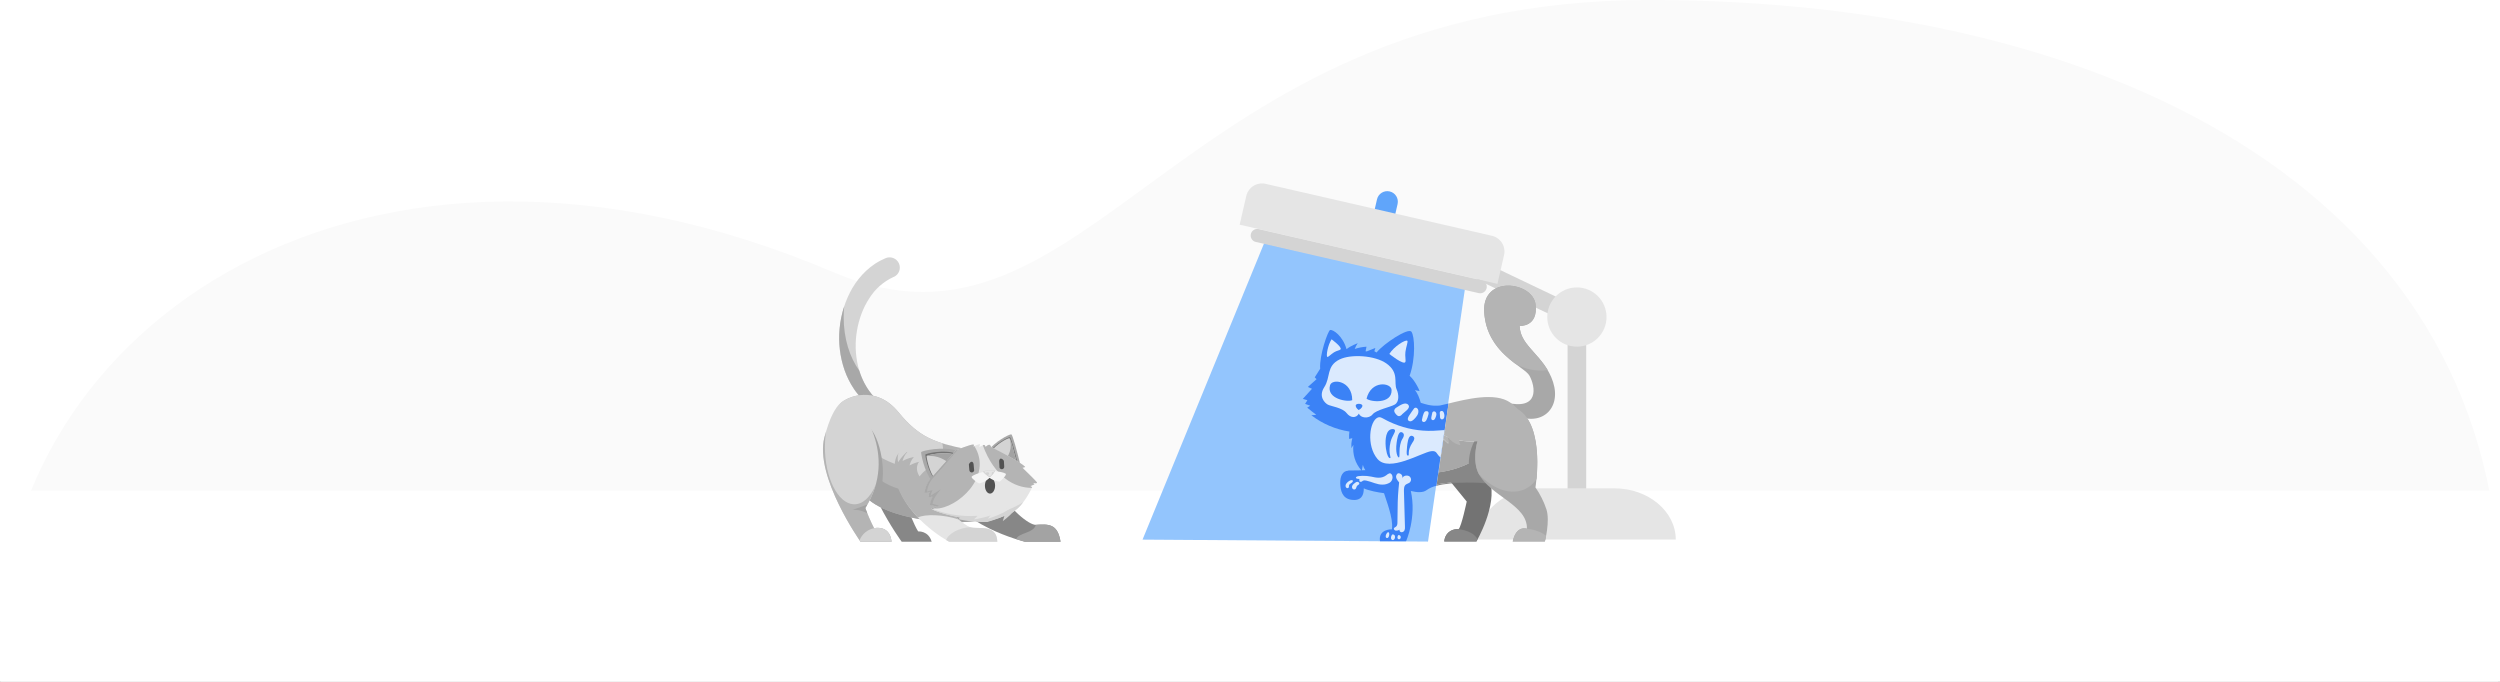 <svg width="1768" height="482" viewBox="0 0 1768 482" fill="none" xmlns="http://www.w3.org/2000/svg">
<rect x="0" y="0" width="1768" height="482" fill="#333333" stroke="none"/>
<g clip-path="url(#clip0_8538_9138)">
<rect width="1768" height="482" fill="white"/>
<path d="M76.492 736.191C76.492 736.191 0 611.645 0 458.861C0 231.967 256.389 50.865 589.378 192.536C771.074 269.895 829.223 0 1166.37 0C1503.53 0 1768 143.845 1768 426.785C1768 709.725 1674.32 756 1674.32 756L76.492 736.191Z" fill="#FAFAFA"/>
<path d="M1768 347H0V482H1768V347Z" fill="white"/>
<g style="mix-blend-mode:multiply">
<path d="M1036 204.304C1027.4 263.347 1018.41 323.965 1009.89 383L808 381.619L893.998 172L1036 204.304Z" fill="#93C5FD"/>
</g>
<path d="M988.367 144.317C989.291 140.3 986.783 136.295 982.765 135.373C978.747 134.45 974.741 136.959 973.817 140.977L972.198 148.018C971.274 152.035 973.782 156.04 977.8 156.962C981.818 157.885 985.824 155.376 986.748 151.358L988.367 144.317Z" fill="#60A5FA"/>
<path d="M1121.76 241.412H1108.6V347.039H1121.76V241.412Z" fill="#D4D4D4"/>
<path d="M1049.75 185.638L1044.07 197.502L1114.29 231.009L1119.96 219.145L1049.75 185.638Z" fill="#D4D4D4"/>
<path d="M1115.18 245.156C1126.76 245.156 1136.14 235.779 1136.14 224.213C1136.14 212.647 1126.76 203.27 1115.18 203.27C1103.61 203.27 1094.22 212.647 1094.22 224.213C1094.22 235.779 1103.61 245.156 1115.18 245.156Z" fill="#E5E5E5"/>
<path d="M895.098 130.018L1055.1 166.749C1058.05 167.427 1060.61 169.249 1062.22 171.814C1063.83 174.379 1064.35 177.478 1063.67 180.428L1059 200.749L876.7 158.9L881.366 138.611C881.699 137.144 882.319 135.757 883.19 134.53C884.061 133.303 885.167 132.26 886.443 131.461C887.719 130.663 889.141 130.124 890.626 129.876C892.112 129.629 893.631 129.677 895.098 130.018Z" fill="#E5E5E5"/>
<path d="M1047.84 198.231L890.167 162.034C887.665 161.46 885.17 163.021 884.595 165.521L884.593 165.532C884.018 168.033 885.58 170.525 888.083 171.1L1045.76 207.296C1048.26 207.87 1050.75 206.309 1051.33 203.809L1051.33 203.798C1051.91 201.298 1050.34 198.805 1047.84 198.231Z" fill="#D4D4D4"/>
<path d="M1045.26 381.551C1045.26 361.647 1064.76 345.35 1088.59 345.35H1141.76C1165.6 345.35 1185.1 361.647 1185.1 381.551" fill="#E5E5E5"/>
<path d="M750.007 383.119H724.876C724.876 383.119 674.513 370.862 668.505 342.181C662.496 313.5 694.343 322.893 703.744 341.668C713.145 360.442 728.132 371.41 732.495 371.159C741.394 370.634 747.916 370.143 750.007 383.119Z" fill="#878787"/>
<path d="M724.899 383.119H750.03C747.939 370.086 741.417 370.633 732.541 371.158C731.102 377.207 720.182 376.637 718.64 381.304C722.432 382.526 724.899 383.119 724.899 383.119Z" fill="#A3A3A3"/>
<path d="M615.845 284.044L615.012 284.843L614.669 285.162L614.429 285.379L614.178 285.596C614.119 285.656 614.054 285.71 613.983 285.756L613.846 285.858L613.732 285.938C613.618 286.007 613.629 285.938 613.595 285.938L613.515 285.858L613.172 285.55L612.487 284.934L611.128 283.69C610.248 282.822 609.426 281.909 608.569 281.019C607.712 280.129 606.981 279.125 606.182 278.177C605.782 277.71 605.439 277.196 605.039 276.694L603.966 275.176C601.198 271.042 598.957 266.579 597.295 261.891C594.016 252.371 592.807 242.262 593.751 232.238C594.694 222.214 597.768 212.507 602.766 203.765C605.421 199.242 608.706 195.119 612.521 191.519C614.489 189.686 616.602 188.014 618.838 186.52C619.386 186.132 619.98 185.813 620.574 185.459L622.345 184.443C623.544 183.815 624.801 183.302 626.035 182.686C627.775 181.87 629.769 181.778 631.577 182.431C632.472 182.754 633.295 183.251 633.998 183.892C634.701 184.532 635.271 185.305 635.675 186.167C636.08 187.028 636.31 187.96 636.354 188.91C636.398 189.86 636.254 190.809 635.93 191.704C635.607 192.598 635.11 193.42 634.468 194.123C633.827 194.826 633.053 195.395 632.191 195.799H632.089L631.746 195.947C624.717 199.204 618.799 204.45 614.726 211.035C612.493 214.446 610.654 218.099 609.243 221.923C607.791 225.817 606.716 229.842 606.033 233.941C604.607 242.245 604.879 250.751 606.833 258.947C607.811 263.078 609.288 267.075 611.231 270.85L611.996 272.231C612.259 272.699 612.487 273.179 612.784 273.612C613.367 274.491 613.926 275.415 614.52 276.271C615.114 277.127 615.788 277.983 616.451 278.817L617.49 280.026L618.016 280.631L618.278 280.939L618.347 281.019C618.347 281.019 618.427 281.019 618.347 281.145L618.278 281.259L618.176 281.407L618.016 281.601L617.81 281.864L617.593 282.115C617.504 282.238 617.409 282.356 617.308 282.469L616.542 283.347C616.314 283.564 616.074 283.815 615.845 284.044Z" fill="#D4D4D4"/>
<path d="M618.347 280.962L618.279 280.882L618.016 280.574L617.49 279.969L616.451 278.759C615.788 277.926 615.172 277.059 614.52 276.214C613.869 275.37 613.378 274.434 612.784 273.555C612.487 273.121 612.259 272.642 611.996 272.174L611.231 270.793C609.774 268.011 608.581 265.1 607.667 262.097C600.882 252.67 596.644 239.271 596.644 224.343C596.639 221.758 596.769 219.176 597.032 216.605C595.348 221.749 594.252 227.067 593.765 232.457C592.827 242.403 594.043 252.434 597.329 261.868C598.992 266.556 601.233 271.019 604 275.153L605.074 276.671C605.439 277.173 605.782 277.687 606.216 278.155C607.016 279.102 607.77 280.083 608.603 280.996C609.437 281.909 610.283 282.8 611.162 283.667L612.521 284.911L613.207 285.527L613.549 285.835L613.629 285.915C613.629 285.915 613.629 286.007 613.767 285.915L613.881 285.835L614.018 285.733C614.088 285.687 614.153 285.633 614.212 285.573L614.463 285.356L614.703 285.139L615.046 284.82L615.88 284.021C616.108 283.793 616.348 283.541 616.565 283.302L617.33 282.423C617.432 282.31 617.527 282.192 617.616 282.069L617.833 281.818L618.039 281.556L618.199 281.362L618.301 281.213L618.37 281.099C618.484 280.974 618.359 280.996 618.347 280.962Z" fill="#A8A8A8"/>
<path d="M658.875 383.119H637.686C637.686 383.119 604.366 337.662 611.528 310.636C618.69 283.61 656.819 320.2 641.855 359.312C641.855 359.312 646.276 371.056 649.314 375.815C649.326 375.849 656.579 375.119 658.875 383.119Z" fill="#878787"/>
<path d="M635.39 291.519C619.592 272.117 598.837 280.22 594.165 285.607C589.493 290.994 603.726 340.389 609.997 348.88C616.268 357.372 632.694 365.578 660.748 368.522C683.446 370.93 701.494 367.814 704.932 362.256C710.198 353.754 698.078 332.914 683.012 317.586C661.662 313.078 650.262 309.768 635.39 291.519Z" fill="#B4B4B4"/>
<path d="M635.39 291.519C619.592 272.117 598.837 280.22 594.165 285.607C593.183 286.749 593.023 289.739 593.445 293.893C596.998 302.647 605.462 312.371 617.148 320.051C636.829 332.982 658.213 335.231 664.906 325.073C666.997 321.9 667.408 317.894 666.38 313.489C654.637 309.814 645.899 304.381 635.39 291.519Z" fill="#D4D4D4"/>
<path d="M683.057 317.643C676.9 316.342 681.767 324.793 676.947 323.309C679.574 334.722 667.145 335.733 659.732 341.941C647.384 352.293 625.304 346.29 610.42 328.554C596.781 312.279 593.582 292.044 592.075 293.779C587.38 299.166 603.726 340.355 609.997 348.88C616.268 357.406 632.694 365.577 660.749 368.522C683.446 370.93 701.494 367.814 704.932 362.256C710.244 353.754 698.147 332.914 683.057 317.643Z" fill="#A3A3A3"/>
<path d="M619.946 353.343C629.656 337.057 621.477 307.166 614.692 302.464L612.773 346.438L619.946 353.343Z" fill="#A3A3A3"/>
<path d="M705.298 383.119H671.235C671.235 383.119 636.178 364.345 633.882 335.664C631.586 306.984 652.764 322.893 659.732 341.668C666.7 360.442 682.189 371.558 686.187 372.859C691.476 374.582 704.852 370.143 705.298 383.119Z" fill="#E5E5E5"/>
<path d="M677.883 367.369C672.274 362.028 663.558 350.547 659.778 340.355C652.81 321.592 630.478 306.47 632.774 335.151C633.733 347.214 641.615 358.056 649.131 365.966C653.998 363.535 666.963 363.694 677.883 367.369Z" fill="#B4B4B4"/>
<path d="M669.156 381.91C670.47 382.708 671.235 383.119 671.235 383.119H705.298C704.898 370.086 691.522 374.582 686.233 372.848C678.797 373.042 670.641 377.23 669.156 381.91Z" fill="#D4D4D4"/>
<path d="M654.272 322.882C644.163 328.588 650.297 336.885 650.297 336.885C652.985 333.43 656.442 330.647 660.395 328.759L654.272 322.882Z" fill="#D4D4D4"/>
<path d="M653.667 319.23C644.962 320.371 643.238 329.148 643.238 329.148C646.378 327.417 649.843 326.356 653.415 326.032L653.667 319.23Z" fill="#D4D4D4"/>
<path d="M648.709 316.091C640.005 317.232 638.28 326.009 638.28 326.009C641.42 324.278 644.886 323.221 648.458 322.905L648.709 316.091Z" fill="#D4D4D4"/>
<path d="M640.37 312.873C633.014 319.104 635.127 326.865 635.127 326.865C637.259 323.577 639.909 320.656 642.975 318.214L640.37 312.873Z" fill="#D4D4D4"/>
<path d="M630.524 383.119H608.603C608.603 383.119 575.9 336.886 583.073 309.243C590.247 281.601 599.065 281.259 603.075 283.519C607.084 285.778 635.961 321.067 611.95 359.3C613.73 364.177 615.805 368.942 618.164 373.567C618.164 373.567 629.13 370.782 630.524 383.119Z" fill="#D4D4D4"/>
<path d="M618.164 373.566C615.79 368.946 613.7 364.186 611.905 359.312C615.102 354.295 617.56 348.845 619.204 343.128C615.503 351.745 609.871 357.029 603.554 356.618C592.406 355.899 583.37 337.696 583.37 315.954C583.37 312.341 583.633 308.732 584.159 305.157C583.782 306.459 583.405 307.817 583.016 309.255C575.888 336.897 608.592 383.13 608.592 383.13H630.512C629.13 370.782 618.164 373.566 618.164 373.566Z" fill="#B4B4B4"/>
<path d="M611.905 359.3C612.43 358.479 612.921 357.645 613.389 356.812L602.686 360.693C602.686 360.693 607.255 359.7 613.367 363.067C612.487 360.875 611.905 359.3 611.905 359.3Z" fill="#A3A3A3"/>
<path d="M608.603 383.119H630.524C629.13 370.782 618.164 373.555 618.164 373.555C615.864 373.983 613.711 374.992 611.912 376.487C610.112 377.981 608.726 379.911 607.884 382.092C608.341 382.754 608.603 383.119 608.603 383.119Z" fill="#D4D4D4"/>
<path d="M651.416 319.8C651.313 320.85 653.404 332.857 658.727 339.75L676.398 318.784C667.602 315.361 651.519 318.784 651.416 319.8Z" fill="#A8A8A8"/>
<path d="M654.375 321.546C654.283 322.437 656.054 332.606 660.566 338.449L675.53 320.668C668.094 317.746 654.455 320.668 654.375 321.546Z" fill="#737373"/>
<path d="M655.3 322.585C655.208 323.441 656.933 333.325 661.32 338.997L675.861 321.729C668.63 318.887 655.38 321.729 655.3 322.585Z" fill="#D4D4D4"/>
<path d="M665.603 324.103C667.573 324.953 669.397 326.109 671.006 327.527L675.861 321.763C668.745 318.967 655.791 321.672 655.3 322.574C658.81 322.131 662.374 322.66 665.603 324.103Z" fill="#A3A3A3"/>
<path d="M715.144 307.166C713.362 307.166 703.288 312.462 698.421 319.253L721.758 329.307C719.211 319.161 716.115 307.166 715.144 307.166Z" fill="#A8A8A8"/>
<path d="M714.185 309.164C712.688 309.164 704.224 313.615 700.135 319.332L719.748 327.778C717.6 319.253 715.007 309.164 714.185 309.164Z" fill="#737373"/>
<path d="M713.842 309.871C712.471 309.871 704.704 313.968 700.946 319.207L719.005 326.956C716.983 319.138 714.596 309.871 713.842 309.871Z" fill="#D4D4D4"/>
<path d="M714.048 310.042C714.541 311.588 714.791 313.201 714.79 314.824C714.814 318.101 713.789 321.3 711.866 323.955L718.948 327.002C717.132 319.743 714.962 311.309 714.048 310.042Z" fill="#A3A3A3"/>
<path d="M697.999 368.853C685.319 368.853 678.58 366.628 678.58 366.628L680.11 366.068C680.11 366.068 663.524 363.147 658.407 359.666L662.725 358.273L657.984 356.881C658.432 354.699 659.182 352.59 660.212 350.615L656.602 351.882C656.746 350.28 657.22 348.726 657.996 347.317L654.101 348.15C654.503 344.549 656.066 341.176 658.555 338.54C662.736 334.089 675.975 318.488 675.975 318.488C675.975 318.488 686.256 314.448 688.106 314.448C689.957 314.448 687.958 315.977 687.958 315.977C689.485 315.208 691.07 314.559 692.698 314.037C693.395 314.037 692.561 316.125 692.561 316.125C693.587 315.565 694.661 315.099 695.771 314.733C696.605 314.585 697.028 316.125 697.028 316.125C697.028 316.125 698.695 314.585 699.529 314.585C700.363 314.585 701.06 316.262 701.06 316.262C701.06 316.262 721.827 326.534 725.048 330.323L723.094 330.882C723.094 330.882 732.575 340.355 732.998 341.325C733.421 342.295 730.211 341.462 730.211 341.462L731.353 342.444L728.703 343.836L729.96 344.532C729.96 344.532 723.951 358.102 715.887 362.348C710.163 365.123 704.169 367.303 697.999 368.853Z" fill="#E5E5E5"/>
<path d="M661.891 359.666C676.512 359.666 702.728 337.239 689.043 315.429L687.901 315.931C687.901 315.931 688.735 315.292 688.803 314.79L688.7 314.493C688.502 314.384 688.275 314.337 688.049 314.356C686.233 314.356 675.918 318.397 675.918 318.397C675.918 318.397 662.679 333.998 658.498 338.449C656.009 341.085 654.445 344.457 654.043 348.059L657.939 347.226C657.163 348.635 656.688 350.189 656.545 351.791L660.166 350.547C659.136 352.522 658.386 354.631 657.939 356.813L662.679 358.205L658.955 359.346C659.925 359.519 660.906 359.626 661.891 359.666Z" fill="#B4B4B4"/>
<path d="M728.692 343.756L731.627 342.535L730.634 341.599C730.634 341.599 733.786 342.181 733.364 341.211C732.941 340.241 723.083 330.814 723.083 330.814L725.025 330.254C721.826 326.488 701.037 316.194 701.037 316.194C701.037 316.194 700.34 314.516 699.495 314.516C698.65 314.516 696.993 316.045 696.993 316.045C696.993 316.045 696.571 314.516 695.737 314.653C695.496 314.71 695.26 314.782 695.029 314.87C703.264 337.216 717.337 345.011 729.617 345.034C729.788 344.669 729.88 344.452 729.88 344.452L728.692 343.756Z" fill="#B4B4B4"/>
<path d="M686.85 364.95C677.187 365.031 667.604 363.208 658.647 359.586L658.418 359.666C663.57 363.147 678.854 366.068 678.854 366.068L677.86 367.21C684.52 368.645 691.324 369.307 698.136 369.184C704.227 367.423 710.151 365.132 715.841 362.336C718.918 360.502 721.572 358.041 723.631 355.112C714.287 361.172 701.265 364.95 686.85 364.95Z" fill="#D4D4D4"/>
<path d="M698.558 366.901C709.776 363.283 714.162 359.734 714.162 359.734L704.692 358.969L698.558 366.901Z" fill="#E5E5E5"/>
<path d="M688.712 367.369C700.352 365.452 705.218 362.587 705.218 362.587L695.954 360.43L688.712 367.369Z" fill="#E5E5E5"/>
<path d="M656.659 351.38V351.859L660.28 350.615C659.25 352.59 658.5 354.699 658.053 356.881H658.201C660.092 352.96 662.505 349.313 665.375 346.039L656.659 351.38Z" fill="#A8A8A8"/>
<path d="M709.147 368.579C712.933 365.763 716.362 362.498 719.359 358.855L711.009 362.588L709.147 368.579Z" fill="#D4D4D4"/>
<path d="M662.485 358.193L664.198 357.646L659.458 356.253C659.925 354.069 660.694 351.96 661.742 349.988L658.11 351.232C658.253 349.63 658.728 348.075 659.503 346.666L655.608 347.5C656.013 343.899 657.576 340.527 660.063 337.89C664.073 333.621 676.364 319.161 677.403 317.929L676.021 318.465C676.021 318.465 662.542 333.804 658.361 338.255C655.796 341.157 654.22 344.798 653.861 348.652L657.63 347.808C656.918 349.044 656.577 350.458 656.648 351.882L659.606 351.209C658.63 353.055 657.963 355.048 657.63 357.109L662.485 358.193Z" fill="#A8A8A8"/>
<path d="M659.355 360.145L663.502 357.885L658.418 359.666L659.355 360.145Z" fill="#A8A8A8"/>
<path d="M687.295 326.511C687.045 326.523 686.8 326.587 686.576 326.699C686.351 326.811 686.153 326.969 685.993 327.162C685.613 327.525 685.334 327.982 685.182 328.485L685.525 332.423C685.526 332.675 685.583 332.924 685.691 333.152C685.8 333.38 685.957 333.581 686.153 333.741C686.348 333.9 686.577 334.015 686.822 334.076C687.067 334.138 687.322 334.144 687.57 334.095C687.818 334.047 688.051 333.944 688.255 333.794C688.458 333.644 688.626 333.452 688.746 333.23C688.866 333.008 688.935 332.762 688.949 332.51C688.963 332.258 688.921 332.006 688.826 331.772L688.552 328.485C688.483 327.401 687.924 326.602 687.295 326.511Z" fill="#525252"/>
<path d="M707.582 324.331C707.833 324.307 708.087 324.335 708.327 324.414C708.567 324.492 708.788 324.62 708.976 324.788C709.401 325.096 709.739 325.509 709.958 325.986L710.187 329.935C710.217 330.183 710.192 330.435 710.114 330.673C710.037 330.91 709.908 331.128 709.737 331.31C709.566 331.493 709.357 331.636 709.125 331.729C708.892 331.822 708.643 331.864 708.393 331.85C708.143 331.837 707.899 331.769 707.678 331.651C707.458 331.533 707.265 331.368 707.115 331.168C706.965 330.968 706.86 330.738 706.809 330.493C706.757 330.249 706.76 329.996 706.817 329.752C706.76 328.611 706.691 327.561 706.623 326.465C706.554 325.37 707.022 324.491 707.582 324.331Z" fill="#525252"/>
<path d="M700.135 349.074C702.122 349.074 703.733 346.555 703.733 343.448C703.733 340.34 702.122 337.821 700.135 337.821C698.147 337.821 696.536 340.34 696.536 343.448C696.536 346.555 698.147 349.074 700.135 349.074Z" fill="#525252"/>
<path d="M700.557 337.205C696.799 341.097 692.847 341.976 692.287 341.839C691.727 341.702 686.987 338.495 687.124 337.273C687.261 336.052 694.937 333.519 695.908 333.793C696.879 334.066 700.557 337.205 700.557 337.205Z" fill="#F5F5F5"/>
<path d="M698.798 337.045C701.208 339.647 706.36 340.754 706.92 340.617C707.479 340.48 711.489 336.577 711.375 335.322C711.26 334.066 703.013 332.891 702.042 333.165C701.071 333.439 698.798 337.045 698.798 337.045Z" fill="#F5F5F5"/>
<path d="M700.557 337.205C700.388 337.309 700.2 337.379 700.004 337.41C699.808 337.441 699.608 337.434 699.415 337.388C699.415 337.388 695.017 334.272 695.246 333.416C695.394 332.811 703.242 331.909 703.721 333.062C703.881 333.507 700.557 337.205 700.557 337.205Z" fill="#D4D4D4"/>
<path d="M700.466 336.543C700.324 336.63 700.166 336.688 700.001 336.713C699.836 336.739 699.668 336.731 699.506 336.691C699.506 336.691 695.897 334.135 696.079 333.427C696.217 332.936 702.67 332.195 703.047 333.142C703.184 333.507 700.466 336.543 700.466 336.543Z" fill="#E5E5E5"/>
<path d="M696.696 334.683C698.216 333.69 698.981 333.85 699.369 334.375C699.758 334.9 698.718 336.349 698.718 336.349L696.696 334.683Z" fill="#D4D4D4"/>
<path d="M701.551 334.158C701.393 334.781 701.366 335.43 701.471 336.064L702.739 334.409C702.214 333.473 701.871 333.622 701.551 334.158Z" fill="#D4D4D4"/>
<path d="M1021.36 382.907H1044.13C1044.13 382.907 1059.13 357.273 1053.69 340.268C1048.26 323.263 1024.57 339.127 1024.57 339.127L1037.26 354.683C1037.26 354.683 1033.6 372.167 1031.55 374.187C1031.55 374.176 1022.51 373.366 1021.36 382.907Z" fill="#737373"/>
<path d="M1068.06 284.665C1068.83 285.228 1069.59 285.81 1070.35 286.411C1069.63 285.794 1068.86 285.212 1068.06 284.665Z" fill="#93C5FD"/>
<path d="M1023.99 309.122L1024.15 313.687C1022.94 312.661 1021.8 311.555 1020.73 310.378L1017.3 334.082C1036.61 331.606 1052.87 321.619 1061.48 307.901C1056.86 310.039 1051.91 311.393 1046.84 311.907C1039.11 312.85 1031.27 311.894 1023.99 309.122Z" fill="#A8A8A8"/>
<path d="M1072.36 288.271C1073 288.899 1073.6 289.549 1074.18 290.2C1073.6 289.549 1073 288.91 1072.36 288.271Z" fill="#93C5FD"/>
<path d="M1070.34 286.411C1071.05 287.012 1071.72 287.628 1072.36 288.26C1071.72 287.636 1071.05 287.019 1070.34 286.411Z" fill="#93C5FD"/>
<path d="M1070.29 301.818C1075.85 303.599 1083.06 308.575 1083.06 308.575C1081.71 301.794 1078.65 295.469 1074.18 290.2C1074.73 290.862 1075.32 291.524 1075.77 292.186C1074.96 295.877 1073.05 299.235 1070.29 301.818Z" fill="#93C5FD"/>
<path d="M1017.76 286.844C1018.1 286.844 1018.43 286.753 1018.76 286.685C1018.43 286.753 1018.1 286.799 1017.76 286.844Z" fill="#BFDBFE"/>
<path d="M1016 342.665L1015.86 343.589C1026.78 340.633 1045.39 340.827 1062.88 342.859C1045.56 340.839 1027.01 340.051 1016 342.665Z" fill="#878787"/>
<path d="M1070.29 301.818C1067.7 304.322 1064.71 306.371 1061.44 307.878C1052.83 321.574 1036.56 331.583 1017.26 334.06L1016 342.665C1027.01 340.051 1045.56 340.839 1062.83 342.859L1083.02 308.62C1083.02 308.62 1075.85 303.599 1070.29 301.818Z" fill="#878787"/>
<path d="M1064.27 302.606C1063.44 304.408 1062.5 306.154 1061.44 307.833C1064.71 306.325 1067.7 304.276 1070.29 301.772C1067.48 300.928 1065.12 300.848 1064.27 302.606Z" fill="#60A5FA"/>
<path d="M1085.94 215.24C1087.96 231.366 1074.7 230.499 1074.7 230.499C1074.99 245.199 1092.29 251.248 1098.35 270.261C1104.4 289.275 1089.69 302.218 1071.24 293.316L1064.89 284.665C1088.88 290.428 1085.91 273.491 1081.62 265.651C1078.2 259.316 1051.34 249.81 1049.64 220.707C1048.04 194.251 1083.93 199.102 1085.94 215.24Z" fill="#A8A8A8"/>
<path d="M1085.94 215.24C1087.96 231.366 1074.7 230.499 1074.7 230.499C1074.94 242.734 1086.97 248.988 1094.48 261.713C1086.37 262.859 1078.1 261.139 1071.11 256.851C1062.15 250.004 1050.72 239.367 1049.62 220.707C1048.04 194.251 1083.93 199.102 1085.94 215.24Z" fill="#B4B4B4"/>
<path d="M1039.37 335.806C1035.62 315.263 1048.75 303.678 1048.75 303.678L1052.06 333.786L1039.37 335.806Z" fill="#878787"/>
<path d="M1069.8 382.907H1092.53C1092.53 382.907 1096.28 368.721 1093.67 360.332C1091.83 354.778 1089.21 349.514 1085.88 344.697C1085.88 344.697 1093 301.259 1073.39 289.39C1053.77 277.52 1036.83 317.922 1045.66 334.938C1053.88 350.791 1080.41 357.148 1079.83 373.936C1079.89 373.936 1072.39 371.083 1069.8 382.907Z" fill="#A8A8A8"/>
<path d="M1092.53 382.907H1069.8C1072.39 371.038 1079.89 373.936 1079.89 373.936C1085.8 374.553 1090.84 376.71 1093.45 378.97C1092.99 381.355 1092.53 382.907 1092.53 382.907Z" fill="#B4B4B4"/>
<path d="M1021.12 307.821L1021.66 304.112L1024.42 285.361C1022.22 285.909 1020.29 286.376 1018.71 286.685C1018.37 286.753 1018.04 286.799 1017.7 286.844H1017.4L1016.64 286.901H1015.23H1014.4H1014.14L1013.22 286.81H1013.02L1012 286.673H1011.87L1010.73 286.468H1010.68L1009.53 286.217C1007.93 285.84 1006.32 285.361 1004.75 284.836C1003.86 281.549 1002.46 277.828 1000.58 275.922L1003.82 276.561V276.493V276.413V276.265L1003.75 276.116C1003.72 276.038 1003.69 275.962 1003.65 275.888C1003.63 275.834 1003.61 275.78 1003.58 275.728V275.637C1003.51 275.511 1003.46 275.374 1003.39 275.226L1003.24 274.918L1003.09 274.621C1003.03 274.496 1002.98 274.37 1002.91 274.245L1002.74 273.925L1002.53 273.503L1002.29 273.069L1001.9 272.361L1001.67 271.973C1001.59 271.814 1001.49 271.654 1001.4 271.505C1001.31 271.357 1001.24 271.232 1001.15 271.095C1001.06 270.958 1000.95 270.775 1000.85 270.615C1000.75 270.455 1000.63 270.284 1000.53 270.125L1000.04 269.406L999.687 268.915L999.367 268.481L999.001 268.025L998.67 267.614C998.634 267.581 998.603 267.542 998.579 267.5C998.053 266.882 997.489 266.298 996.888 265.753C1001.31 253.199 1000.46 237.529 998.133 234.573C995.803 231.617 978.589 242.996 973.494 249.285L971.941 248.36L972.66 246.078L966.56 248.508L965.738 248.417L966.389 245.176C963.555 245.347 960.756 245.888 958.062 246.785C958.591 245.337 959.305 243.964 960.187 242.699C960.187 242.699 954.898 244.651 952.271 246.945C949.678 237.689 942.858 232.918 940.676 233.375C939.191 233.694 932.886 251.521 933.628 260.766L929.779 266.86L931.081 268.15L924.924 273.651L927.837 274.952L921.36 282.074L922.126 282.302L924.593 283.044L923.062 285.486L922.971 285.623L924.113 286.023L926.581 286.924L924.433 288.305C926.523 289.972 928.671 291.729 930.864 293.35L927.369 293.681C935.242 299.717 944.508 303.677 954.315 305.196C954.32 305.234 954.32 305.273 954.315 305.311C954.315 305.447 954.315 305.573 954.258 305.71L954.19 306.155C954.19 306.281 954.19 306.406 954.19 306.543C954.19 306.68 954.19 306.851 954.132 307C954.075 307.148 954.132 307.353 954.075 307.513V307.89V308.209C954.075 308.529 954.075 308.529 954.075 308.849C954.075 308.985 954.075 309.111 954.075 309.225C954.07 309.297 954.07 309.37 954.075 309.442C954.075 309.522 954.075 309.602 954.075 309.67V310.401L956.36 309.887C956.177 310.572 956.051 311.2 955.949 311.793C955.949 311.998 955.892 312.17 955.857 312.364C955.789 312.854 955.732 313.3 955.697 313.722V314.03C955.697 314.247 955.697 314.441 955.697 314.635C955.697 314.829 955.697 314.875 955.697 314.977V315.457C955.703 315.552 955.703 315.647 955.697 315.742C955.697 315.879 955.697 315.993 955.697 316.107C955.691 316.179 955.691 316.252 955.697 316.324C955.697 316.415 955.697 316.495 955.697 316.564C955.697 316.632 955.697 316.678 955.697 316.735C955.697 316.792 955.697 316.815 955.697 316.849C955.701 316.875 955.701 316.902 955.697 316.929L957.137 314.646C956.764 317.869 957.071 321.133 958.039 324.229C959.007 327.325 960.614 330.184 962.757 332.622C957.674 332.713 953.31 332.747 953.31 332.747L953.39 332.896C949.666 333.021 947.679 336.628 947.816 341.718C947.953 346.808 949.129 352.469 955.697 353.439C962.734 354.477 964.584 350.106 964.459 345.358C968.4 347.093 974.225 348.189 978.783 348.782C979.708 351.487 980.645 354.261 981.49 356.977C981.73 357.741 981.958 358.506 982.176 359.259C982.233 359.431 982.278 359.602 982.335 359.784C982.507 360.378 982.667 360.926 982.827 361.565C982.827 361.747 982.929 361.93 982.975 362.113C983.166 362.873 983.348 363.592 983.523 364.27C983.519 364.342 983.519 364.414 983.523 364.486C983.672 365.114 983.798 365.719 983.912 366.324C983.912 366.507 983.992 366.701 984.026 366.883C984.129 367.431 984.22 367.956 984.289 368.481C984.289 368.607 984.289 368.732 984.289 368.858C984.38 369.474 984.449 370.079 984.494 370.661C984.494 370.798 984.494 370.935 984.494 371.072C984.494 371.521 984.494 371.954 984.494 372.373V372.829C984.494 373.354 984.437 373.856 984.38 374.324C984.38 374.324 974.568 373.948 975.916 382.781H994.375C994.375 382.781 1001.94 366.004 997.733 347.219C1002.3 348.36 1006.47 348.474 1008.79 346.671C1010.9 345.191 1013.28 344.133 1015.79 343.555L1015.93 342.642C1015.93 342.197 1016.06 341.752 1016.12 341.307L1017.19 334.025L1020.61 310.321L1020.99 307.787M963.077 332.565L963.842 328.707C964.16 330.081 964.75 331.377 965.578 332.519L963.077 332.565Z" fill="#3B82F6"/>
<path d="M1044.93 381.469C1044.43 382.393 1044.13 382.907 1044.13 382.907H1021.36C1021.5 380.467 1022.59 378.182 1024.41 376.544C1026.22 374.906 1028.61 374.047 1031.05 374.153C1037.88 374.883 1043.31 377.76 1044.93 381.469Z" fill="#878787"/>
<path d="M947.393 254.181C955.446 250.255 972.363 251.339 980.405 257C989.68 263.528 985.534 270.57 987.693 275.329C989.315 278.901 989.646 284.311 986.288 286.16C982.929 288.009 973.311 289.835 970.741 293.008C967.988 296.431 961.968 295.632 961.032 292.448C959.181 295.781 955.229 295.872 952.282 292.083C949.335 288.294 941.202 287.324 939.066 286.171C936.93 285.018 932.212 280.465 936.507 273.834C941.168 266.724 937.764 258.894 947.393 254.181Z" fill="#DBEAFE"/>
<path d="M940.608 272.441C942.036 267.465 956.303 269.166 956.291 282.987C953.059 284.55 937.821 282.154 940.608 272.441Z" fill="#3B82F6"/>
<path d="M984.14 275.797C983.969 270.615 969.747 268.55 966.423 281.937C969.165 284.345 984.483 285.92 984.14 275.797Z" fill="#3B82F6"/>
<path d="M958.885 286.388C958.45 287.221 959.159 288.83 960.861 289.994C962.768 289.024 963.751 287.495 963.431 286.639C962.985 285.395 959.558 285.155 958.885 286.388Z" fill="#3B82F6"/>
<path d="M938.639 252.399C939.132 252.857 941.172 250.553 943.435 249.153C945.298 247.977 947.394 247.813 948.018 247.119C949.396 245.579 941.684 239.946 941.684 239.946C938.993 244.062 937.745 251.587 938.639 252.399Z" fill="#DBEAFE"/>
<path d="M995.222 240.972C995.992 241.456 994.379 245.202 993.91 248.877C993.497 251.912 994.354 254.844 993.873 255.985C992.803 258.51 982.535 250.315 982.535 250.315C985.888 244.924 993.851 240.088 995.222 240.972Z" fill="#DBEAFE"/>
<path d="M988.477 354.954C988.398 360.339 988.349 364.027 988.262 369.412C988.261 370.515 988.165 371.755 987.227 372.479C986.748 372.849 986.078 373.064 985.819 373.564C985.417 374.322 986.288 375.201 987.226 375.288C988.176 375.305 989.108 375.059 989.897 374.582C989.342 375.28 990.107 376.305 991.064 376.401C991.541 376.4 992.007 376.269 992.398 376.024C992.79 375.779 993.09 375.433 993.257 375.031C993.567 374.233 993.679 373.383 993.583 372.541C993.35 364.086 993.11 355.636 992.864 347.191C992.864 345.511 992.865 343.573 994.416 342.548C995.086 342.1 995.938 341.911 996.618 341.48C997.019 341.194 997.342 340.829 997.561 340.413C997.78 339.997 997.889 339.541 997.88 339.081C997.871 338.62 997.744 338.168 997.508 337.759C997.273 337.351 996.936 336.996 996.524 336.724C996.077 336.495 995.58 336.357 995.067 336.322C994.555 336.286 994.04 336.353 993.559 336.517C993.079 336.682 992.645 336.94 992.288 337.274C991.932 337.607 991.662 338.007 991.497 338.445C991.718 338.003 991.805 337.517 991.752 337.034C991.698 336.552 991.505 336.091 991.192 335.697C990.531 334.93 989.01 334.274 988.263 334.981C985.725 337.367 988.902 340.34 989.467 341.168C989.467 341.219 988.555 349.706 988.477 354.954Z" fill="#DBEAFE"/>
<path d="M982.474 377.501C982.523 377.945 982.482 378.394 982.353 378.822C982.267 379.283 982.07 379.716 981.781 380.086C981.629 380.269 981.423 380.4 981.193 380.46C980.962 380.521 980.718 380.508 980.496 380.423C980.328 380.301 980.192 380.141 980.098 379.957C980.004 379.772 979.955 379.568 979.955 379.361C979.861 378.137 981.105 376.288 981.733 376.36C982.362 376.431 982.395 377.063 982.474 377.501ZM984.67 377.962C984.062 378.595 983.72 379.437 983.715 380.315C983.683 380.643 983.755 380.973 983.921 381.257C984.087 381.541 984.339 381.766 984.641 381.899C984.819 381.956 985.008 381.968 985.193 381.935C985.377 381.902 985.55 381.824 985.697 381.708C985.989 381.476 986.214 381.171 986.35 380.824C986.613 380.253 986.653 379.604 986.461 379.006C986.36 378.717 986.179 378.462 985.939 378.272C985.699 378.081 985.41 377.962 985.106 377.929L984.67 377.962ZM988.742 378.523C988.468 379.004 988.307 379.541 988.272 380.093C988.257 380.368 988.331 380.641 988.483 380.87C988.636 381.099 988.858 381.274 989.118 381.366C989.398 381.41 989.684 381.358 989.931 381.219C990.177 381.079 990.37 380.861 990.476 380.598C990.594 380.345 990.645 380.066 990.623 379.787C990.601 379.509 990.507 379.241 990.351 379.009C990.191 378.783 989.966 378.611 989.707 378.515C989.447 378.419 989.164 378.404 988.895 378.472L988.742 378.523Z" fill="#DBEAFE"/>
<path d="M955.149 339.675C956.177 339.309 957.434 339.675 956.406 340.964C955.8 341.695 954.555 342.106 954.121 342.939C953.858 343.486 954.121 344.194 953.836 344.719C953.689 344.938 953.472 345.099 953.22 345.176C952.968 345.253 952.697 345.241 952.453 345.141C952.216 345.027 952.011 344.853 951.86 344.637C951.708 344.422 951.613 344.171 951.585 343.909C951.528 343.383 951.623 342.852 951.859 342.379C952.623 341.136 953.781 340.184 955.149 339.675ZM957.434 342.117C956.867 342.529 956.444 343.108 956.223 343.772C956.12 344.103 956.103 344.454 956.173 344.793C956.243 345.132 956.398 345.448 956.623 345.712C956.862 345.962 957.182 346.121 957.526 346.16C957.87 346.2 958.217 346.118 958.507 345.929C959.273 345.358 959.17 344.126 959.833 343.441C960.108 343.202 960.406 342.992 960.723 342.813C960.883 342.721 961.021 342.594 961.125 342.442C961.23 342.29 961.3 342.117 961.329 341.934C961.326 341.753 961.275 341.576 961.18 341.422C961.086 341.267 960.952 341.141 960.792 341.056C960.65 340.934 960.484 340.844 960.305 340.79C960.126 340.737 959.938 340.723 959.753 340.747C959.079 340.747 958.005 341.695 957.468 342.117H957.434Z" fill="#DBEAFE"/>
<path d="M959.237 337.257C960.247 336.321 966.117 336.253 969.673 337.051C973.228 337.85 976.943 338.649 980.304 336.161C981.11 335.388 981.979 334.886 982.873 334.678C983.771 334.678 984.769 335.819 984.822 337.508C984.875 339.197 983.836 340.692 982.902 341.296C981.262 342.258 979.555 342.735 977.841 342.711C973.966 342.883 970.163 340.692 966.336 339.904C963.442 339.322 963.649 340.555 962.68 340.714C960.76 341.045 961.564 339.471 961.31 338.695C959.691 338.774 958.233 338.17 959.237 337.257Z" fill="#DBEAFE"/>
<path d="M999.87 289.059C999.968 288.887 1000.1 288.736 1000.26 288.616C1000.41 288.495 1000.59 288.408 1000.78 288.358C1000.98 288.308 1001.18 288.297 1001.37 288.325C1001.57 288.353 1001.76 288.42 1001.93 288.522C1002.26 288.746 1002.54 289.044 1002.73 289.392C1002.93 289.741 1003.05 290.131 1003.07 290.531C1003.31 292.814 1001.72 294.788 1000.11 296.397C999.564 297.018 998.885 297.506 998.122 297.824C997.727 297.98 997.293 298.007 996.883 297.9C996.472 297.793 996.106 297.559 995.837 297.23C995.243 296.329 995.837 295.13 996.329 294.206C997.254 292.654 999.87 289.059 999.87 289.059ZM1005.58 296.865C1005.55 297.151 1005.61 297.439 1005.73 297.697C1005.86 297.955 1006.06 298.173 1006.3 298.326C1006.54 298.436 1006.8 298.481 1007.06 298.457C1007.32 298.433 1007.57 298.341 1007.79 298.189C1008.2 297.893 1008.54 297.502 1008.78 297.048C1009.37 295.888 1009.81 294.662 1010.1 293.396C1010.26 292.952 1010.33 292.484 1010.31 292.015C1010.3 291.777 1010.23 291.546 1010.1 291.345C1009.97 291.145 1009.79 290.982 1009.58 290.873C1009.4 290.805 1008.03 290.531 1007.39 291.307C1006.56 292.334 1005.63 296.283 1005.59 296.899L1005.58 296.865ZM1012.82 292.3L1012.31 294.731C1012.14 295.564 1012.06 296.637 1012.8 297.013C1013.07 297.13 1013.36 297.162 1013.64 297.105C1013.93 297.048 1014.19 296.904 1014.39 296.694C1014.77 296.259 1015.06 295.751 1015.24 295.199C1015.55 294.522 1015.74 293.802 1015.82 293.065C1015.84 292.696 1015.78 292.327 1015.63 291.99C1015.48 291.653 1015.24 291.359 1014.95 291.136C1014.8 291.033 1014.62 290.962 1014.45 290.927C1014.27 290.892 1014.08 290.894 1013.9 290.932C1013.72 290.971 1013.55 291.045 1013.4 291.15C1013.25 291.256 1013.13 291.391 1013.03 291.547L1012.82 292.3ZM1019.28 290.645C1017.56 290.942 1018.43 292.996 1018.35 294.229C1018.29 295.107 1018.47 296.169 1019.28 296.511C1019.58 296.613 1019.91 296.615 1020.22 296.517C1020.52 296.418 1020.79 296.224 1020.98 295.963C1021.34 295.429 1021.53 294.794 1021.5 294.149C1021.53 292.836 1021 290.337 1019.29 290.634L1019.28 290.645ZM987.796 288.089C987.335 288.299 986.93 288.616 986.614 289.013C986.298 289.409 986.081 289.875 985.979 290.371C986.041 291.229 986.406 292.038 987.008 292.654C987.647 293.464 988.447 294.354 989.486 294.32C989.921 294.241 990.336 294.076 990.707 293.835C991.078 293.594 991.396 293.282 991.645 292.916C992.913 291.501 997.962 288.728 995.952 286.32C993.941 283.911 990.092 286.628 987.807 288.077L987.796 288.089Z" fill="#DBEAFE"/>
<path d="M1013.43 304.671C1003.87 304.993 994.357 303.253 985.534 299.57C977.881 296.454 976.738 294.308 974.397 295.267C968.525 297.664 966.172 315.103 974.122 324.553C982.358 334.345 1005.47 319.987 1012.08 319.086C1016.48 318.489 1015.66 321.272 1018.78 323.506C1019.93 315.632 1020.48 312.029 1021.62 304.146L1013.43 304.671ZM982.589 323.953C982.143 323.506 980.942 322.669 980.165 317.408C979.583 313.391 979.445 305.573 983.204 303.804C984.22 303.324 985.705 303.199 986.322 303.895C987.464 305.162 984.472 308.084 983.398 312.489C981.536 320.318 983.957 323.759 983.204 323.953H982.589ZM991.851 310.229C988.595 315.605 990.377 323.495 989.292 323.506C988.458 323.506 986.676 320.261 987.716 312.946C988.001 310.925 988.709 305.858 990.628 305.584C991.045 305.57 991.456 305.678 991.812 305.895C992.167 306.112 992.451 306.428 992.627 306.805C993.256 308.072 992.182 309.727 991.885 310.229H991.851ZM998.876 313.014C995.003 318.835 996.84 322.12 995.995 322.166C995.15 322.212 994.364 322.487 995.083 315.719C995.335 313.436 995.849 308.62 997.859 308.186C998.283 308.13 998.715 308.202 999.098 308.393C999.481 308.584 999.797 308.886 1000.01 309.259C1000.67 310.595 999.344 312.352 998.864 313.014H998.876Z" fill="#DBEAFE"/>
<path d="M1023.89 305.87L1024.01 309.122C1031.28 311.894 1039.12 312.85 1046.85 311.907C1051.9 311.377 1056.82 310.015 1061.42 307.878C1062.47 306.2 1063.42 304.454 1064.25 302.651C1065.07 300.848 1067.46 300.928 1070.27 301.818C1073.03 299.235 1074.94 295.877 1075.75 292.186C1075.25 291.524 1074.71 290.862 1074.15 290.2C1073.58 289.549 1073.01 288.899 1072.34 288.271C1071.7 287.647 1071.02 287.031 1070.31 286.422C1069.61 285.813 1068.84 285.231 1068.03 284.676C1057.28 277.109 1036.58 282.393 1024.38 285.372L1021.71 304.112L1023.89 305.87Z" fill="#B4B4B4"/>
<path d="M1024.17 313.665L1024.01 309.099C1023 308.7 1022.04 308.266 1021.12 307.798L1020.74 310.332C1021.81 311.517 1022.95 312.63 1024.17 313.665Z" fill="#B4B4B4"/>
<path d="M1023.99 309.122L1023.88 305.87L1021.71 304.112L1021.16 307.821C1022.04 308.312 1023 308.723 1023.99 309.122Z" fill="#B4B4B4"/>
<path d="M1073.44 289.389C1088.57 298.52 1087.8 326.47 1086.66 338.773C1084.77 341.681 1082.14 344.042 1079.05 345.621C1069.01 350.688 1055.94 346.18 1045.99 335.44C1045.9 335.281 1045.8 335.109 1045.72 334.938C1036.91 317.956 1053.84 277.497 1073.44 289.389Z" fill="#B4B4B4"/>
<path d="M1022 306C1025.72 313.806 1032.79 314.84 1032.79 314.84L1030.37 307.433L1022.5 301.5L1022 306Z" fill="#B4B4B4"/>
</g>
<defs>
<clipPath id="clip0_8538_9138">
<rect width="1768" height="482" fill="white"/>
</clipPath>
</defs>
</svg>
